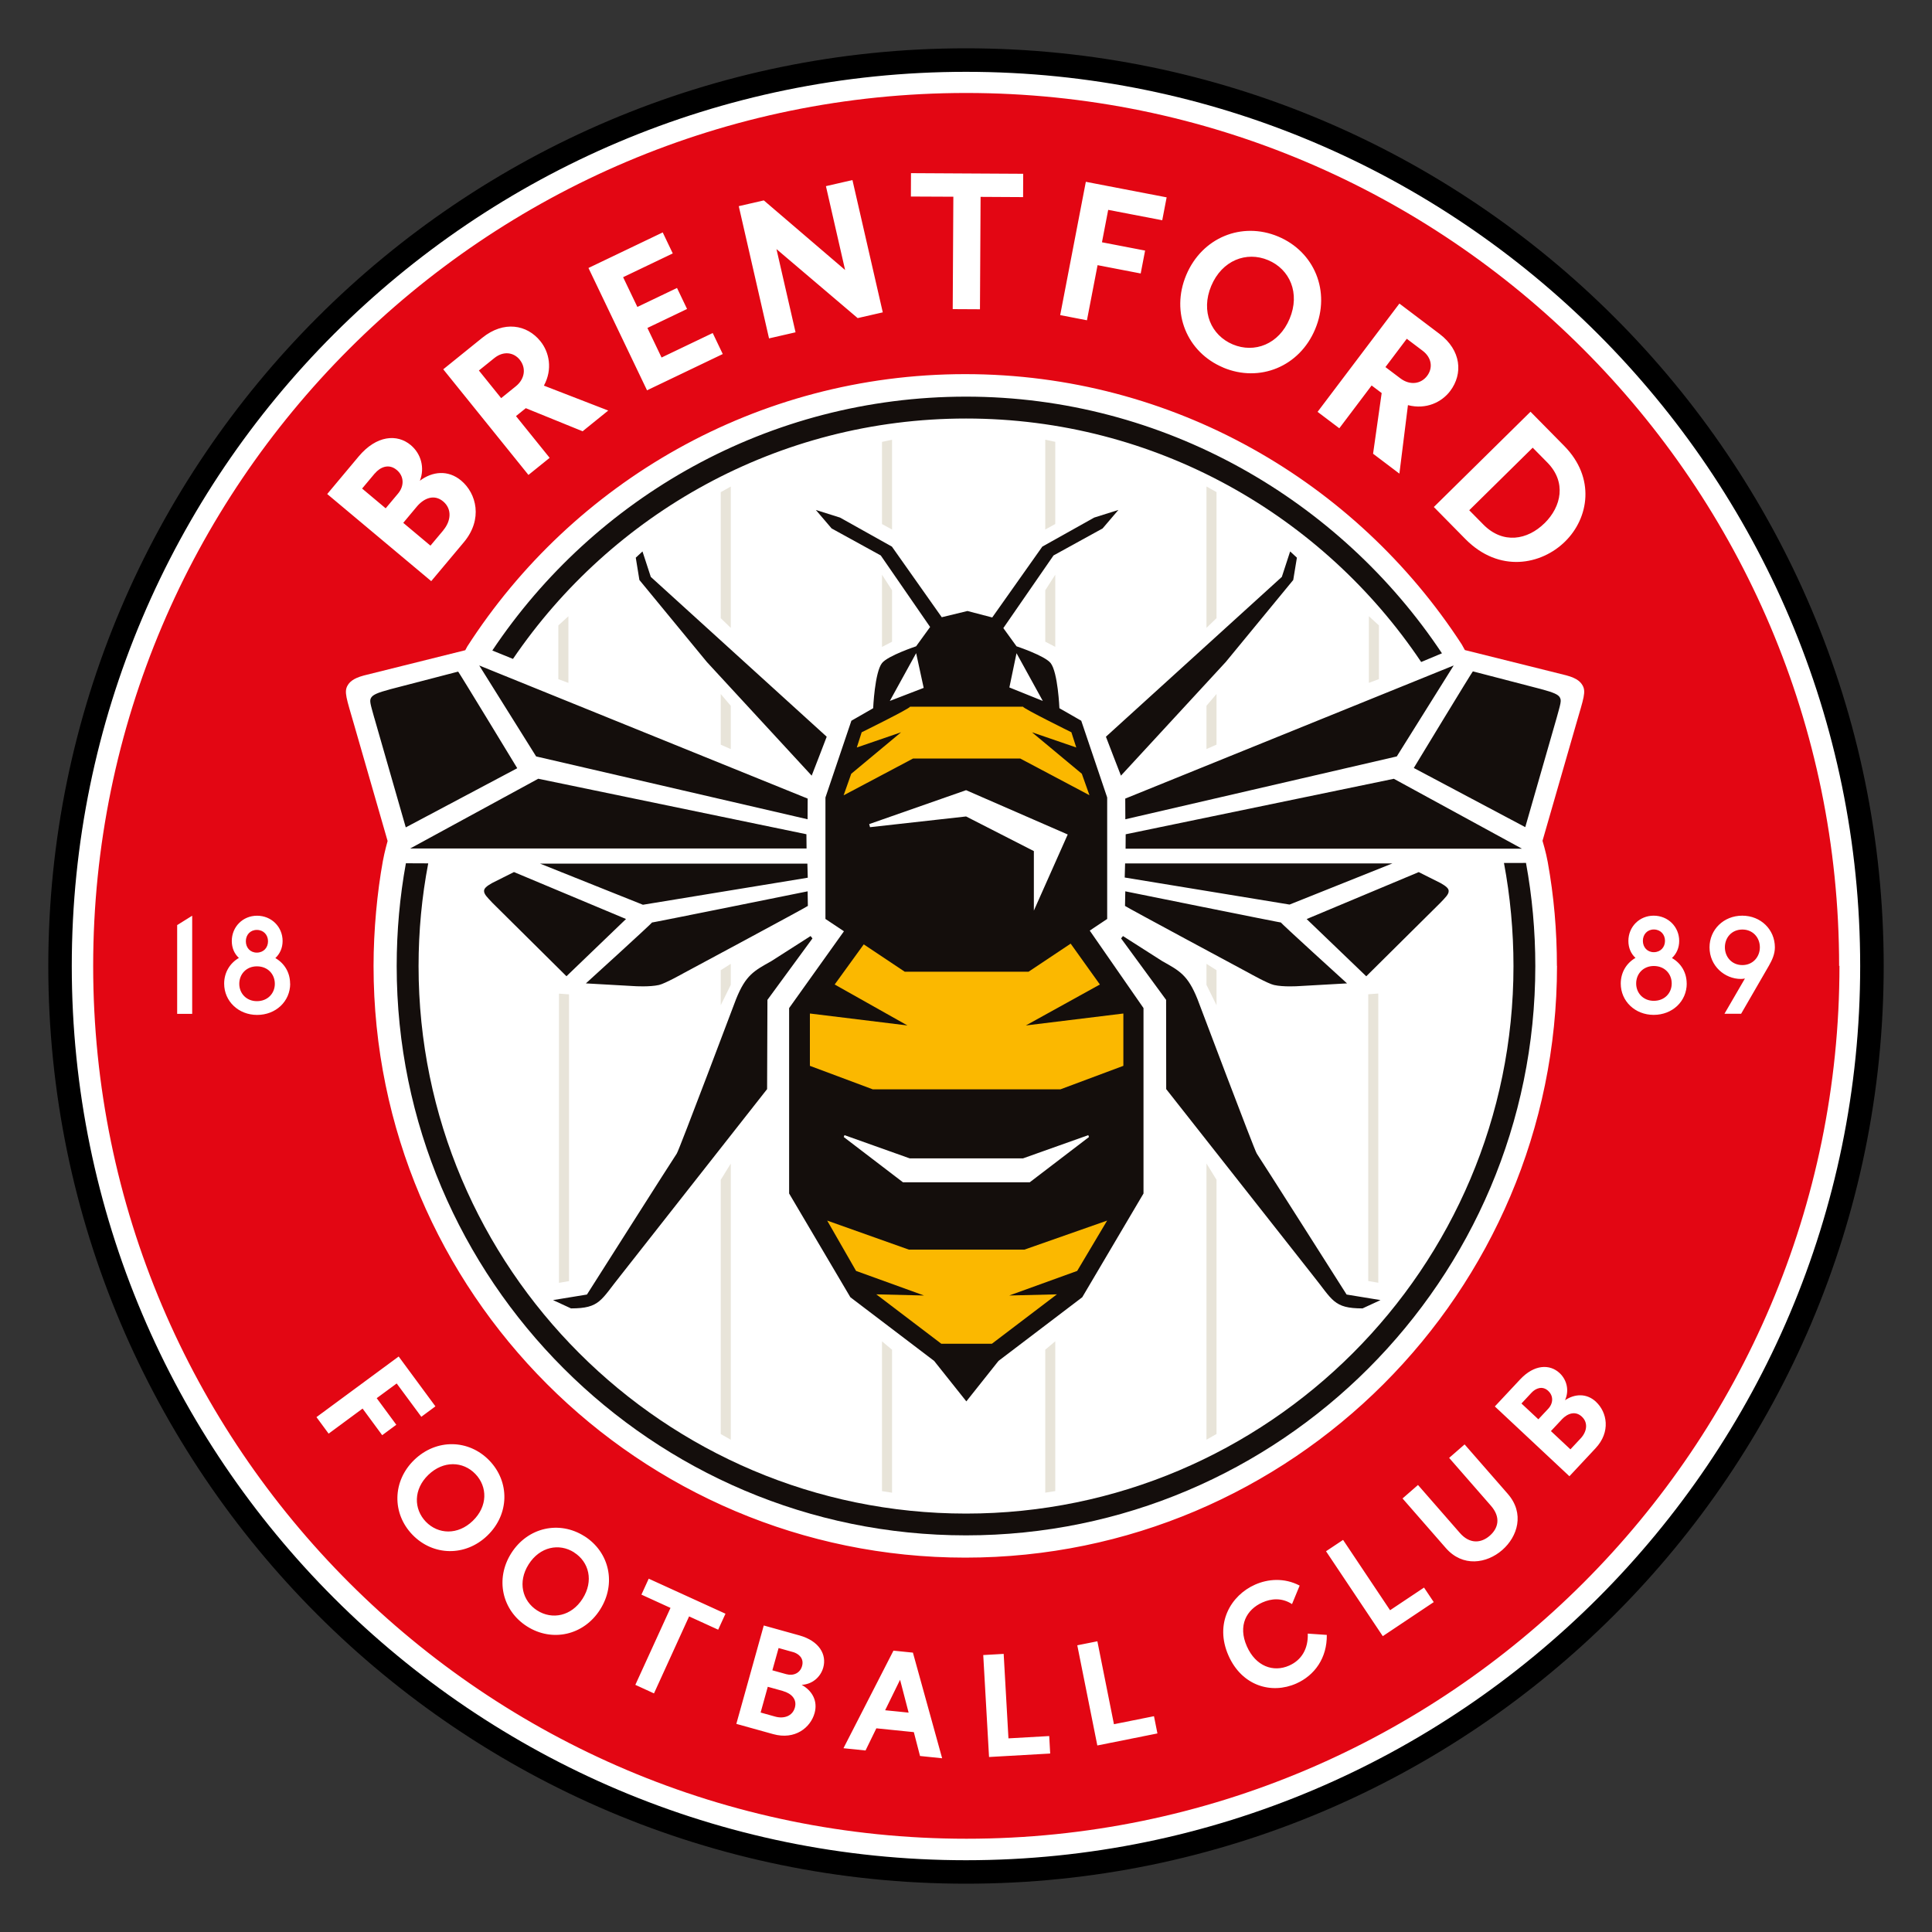 <?xml version="1.0" encoding="UTF-8"?>
<svg id="Estrellas" xmlns="http://www.w3.org/2000/svg" viewBox="0 0 40 40">
  <rect x="0" y="0" width="40" height="40" fill="#333333" stroke="none"/>
  <defs>
    <style>
      .cls-1 {
        fill: none;
      }

      .cls-2 {
        fill: #fff;
      }

      .cls-3 {
        fill: #e8e4d9;
      }

      .cls-4 {
        fill: #fbb800;
      }

      .cls-5 {
        fill: #e30613;
      }

      .cls-6 {
        fill: #140e0c;
      }
    </style>
  </defs>
  <g>
    <g>
      <path id="big-circle" class="cls-2" d="M38.757,20.001C38.757,9.657,30.342,1.243,20,1.243S1.243,9.657,1.243,20.001c0,10.342,8.414,18.756,18.757,18.756s18.757-8.414,18.757-18.756"/>
      <path d="M20,39C9.523,39,1,30.477,1,20.001,1,9.524,9.523,1,20,1s19,8.524,19,19.001c0,10.476-8.523,18.999-19,18.999ZM20,1.487C9.791,1.487,1.486,9.792,1.486,20.001c0,10.208,8.305,18.513,18.513,18.513s18.514-8.305,18.514-18.513C38.514,9.792,30.208,1.487,20,1.487Z"/>
    </g>
    <path id="red-circle" class="cls-5" d="M32.334,29.39l-.224,.239,.404,.378,.213-.228c.129-.139,.158-.324,.023-.449-.131-.123-.293-.072-.416,.059m-23.466,1.147c-.31,.299-.305,.706-.051,.97,.255,.263,.661,.281,.971-.018,.312-.301,.308-.708,.053-.972-.254-.263-.661-.281-.973,.02m23.188-1.738c-.122-.114-.261-.055-.345,.034l-.211,.226,.35,.327,.204-.218c.105-.112,.112-.265,.002-.368m4.569-8.808c.065-.114,.122-.238,.122-.377,0-.368-.291-.656-.676-.656s-.677,.289-.677,.656c0,.387,.317,.654,.648,.654,.028,0,.057-.003,.085-.009l-.424,.73h.345l.577-.998-0-0Zm-1.704,.373c0-.232-.118-.422-.305-.529,.093-.087,.15-.209,.15-.354,0-.291-.229-.523-.529-.523-.297,0-.523,.232-.523,.523,0,.145,.054,.266,.147,.351-.187,.108-.305,.3-.305,.532,0,.365,.297,.648,.681,.648,.391,0,.685-.283,.685-.648m-1.878,8.659c-.195-.182-.442-.167-.642-.033,.089-.194,.043-.417-.112-.562-.202-.189-.524-.183-.818,.132l-.523,.559,1.544,1.445,.54-.578c.321-.342,.239-.749,.011-.962m-1.825,1.907l-.896-1.026-.32,.279,.866,.992c.209,.24,.151,.466-.026,.62-.177,.154-.413,.177-.618-.058l-.867-.993-.32,.279,.896,1.026c.351,.402,.848,.321,1.168,.042,.32-.279,.468-.759,.115-1.163m-1.532,2.242l-.202-.302-.703,.469-.973-1.456-.353,.235,1.175,1.758,1.055-.705h-0Zm-2.217,.678l-.392-.027c.011,.318-.132,.55-.385,.662-.329,.146-.693,.015-.876-.399-.191-.431-.007-.762,.322-.908,.179-.08,.4-.104,.613,.034l.158-.383c-.321-.168-.659-.137-.923-.02-.499,.221-.847,.8-.55,1.47,.279,.629,.891,.804,1.402,.578,.382-.169,.64-.53,.633-1.008m-3.507,2.04l-.071-.356-.829,.166-.343-1.717-.416,.083,.415,2.074,1.244-.249h-0Zm-2.22,.417l-.02-.362-.844,.048-.099-1.749-.423,.024,.12,2.111,1.267-.072v0Zm10.491-16.307c0-.732-.062-1.443-.189-2.147-.036-.203-.109-.443-.109-.443l.699-2.426c.15-.52,.209-.663,.127-.797-.033-.053-.092-.139-.335-.203l-2.098-.523-.065-.117c-2.186-3.365-5.978-5.596-10.281-5.596-4.322,0-8.127,2.249-10.308,5.638l-.042,.078-2.099,.523c-.242,.064-.302,.15-.335,.203-.082,.134-.023,.277,.127,.798l.699,2.426s-.062,.215-.099,.419c-.116,.637-.192,1.428-.192,2.167,0,6.755,5.495,12.251,12.251,12.251,6.755,0,12.251-5.495,12.251-12.251m-12.73,16.405l-.605-2.187-.403-.041-1.035,2.02,.457,.047,.224-.459,.776,.079,.128,.494,.458,.047,0-0Zm-2.956-2.544l-.737-.205-.568,2.037,.762,.212c.452,.126,.774-.134,.858-.435,.072-.257-.056-.469-.267-.585,.214-.011,.39-.155,.447-.359,.074-.266-.08-.549-.495-.665m-1.528-.448l-1.591-.726-.151,.33,.602,.275-.728,1.593,.386,.177,.727-1.594,.602,.275,.151-.33,0-0Zm-2.922-1.605c-.518-.33-1.173-.186-1.514,.35-.34,.534-.192,1.188,.326,1.517,.518,.33,1.173,.186,1.512-.348,.342-.537,.194-1.191-.324-1.52m-2.009-.013c.458-.442,.466-1.113,.04-1.554-.427-.441-1.097-.455-1.554-.013-.455,.44-.464,1.11-.037,1.551,.427,.441,1.097,.455,1.552,.015m-2.293-2.843l.414-.305,.51,.69,.292-.216-.761-1.032-1.702,1.255,.252,.342,.703-.519,.406,.551,.292-.216-.406-.551-0,0Zm-1.793-8.583c0-.232-.119-.422-.305-.529,.093-.087,.15-.209,.15-.354,0-.291-.229-.523-.529-.523-.297,0-.523,.232-.523,.523,0,.145,.054,.266,.147,.351-.186,.108-.305,.3-.305,.532,0,.365,.297,.648,.682,.648,.39,0,.685-.283,.685-.648m-2.029-1.406l-.311,.194v1.838h.311v-2.032Zm2.795-8.731l2.154,1.804,.675-.805c.4-.478,.262-1.011-.055-1.277-.272-.228-.599-.19-.855,.003,.104-.264,.027-.557-.189-.738-.281-.236-.709-.204-1.077,.234l-.652,.779-0,0Zm2.403-2.582l1.764,2.187,.439-.354-.697-.864,.203-.164,1.176,.478,.531-.429-1.332-.516c.185-.342,.11-.693-.072-.919-.281-.349-.762-.428-1.201-.074l-.811,.655,0-0Zm3.006-2.099l1.213,2.534,1.568-.751-.208-.435-1.059,.507-.293-.612,.821-.393-.208-.435-.821,.393-.295-.616,1.028-.492-.208-.435-1.537,.736h0Zm3.112-1.28l.627,2.739,.549-.126-.395-1.723,1.681,1.429,.52-.119-.628-2.739-.549,.126,.397,1.736-1.683-1.441-.521,.12,0,0Zm3.563-.198l.88,.004-.013,2.327,.564,.003,.013-2.327,.88,.005,.002-.483-2.323-.013-.002,.483h-0Zm3.092,2.455l.554,.107,.22-1.141,.893,.172,.091-.474-.893-.172,.129-.671,1.119,.215,.091-.474-1.673-.322-.531,2.76-0,0Zm3.377,1.087c.752,.315,1.578-.02,1.902-.796,.327-.78-.014-1.603-.766-1.918-.752-.315-1.578,.02-1.904,.799-.325,.776,.015,1.599,.768,1.914m3.646-1.325l-1.694,2.242,.45,.34,.669-.886,.208,.157-.178,1.256,.545,.412,.177-1.418c.377,.097,.699-.061,.874-.292,.27-.358,.23-.843-.22-1.183l-.831-.628h-0Zm2.714,2.24l-2.001,1.972,.653,.663c.702,.711,1.575,.534,2.065,.051,.493-.485,.632-1.318-.018-1.978l-.698-.708-.001-0Zm6.397,11.47c0,9.966-8.108,18.074-18.074,18.074S1.929,29.965,1.929,19.999C1.929,10.033,10.038,1.925,20.003,1.925c9.966,0,18.074,8.108,18.074,18.075M25.524,7.131c.449,.188,.955-.003,1.176-.531,.223-.531,.004-1.026-.445-1.214-.449-.189-.955,.003-1.178,.534-.221,.528-.002,1.022,.447,1.211m4.023,.651c.121-.16,.101-.374-.094-.521l-.327-.247-.442,.586,.31,.234c.198,.149,.425,.118,.554-.053m6.526,11.464c-.221,0-.362,.167-.362,.368,0,.198,.142,.368,.362,.368,.218,0,.362-.17,.362-.368,0-.201-.144-.368-.362-.368m-1.834,.755c-.218,0-.365,.161-.365,.362,0,.198,.147,.359,.365,.359,.224,0,.371-.161,.371-.359,0-.201-.147-.362-.371-.362m0-.286c.139,0,.232-.102,.232-.235s-.093-.235-.232-.235c-.135,0-.226,.102-.226,.235s.091,.235,.226,.235m-2.261-8.882c.349-.345,.456-.851,.057-1.256l-.303-.307-1.314,1.295,.291,.295c.408,.414,.915,.321,1.268-.027M10.762,7.449c-.126-.156-.338-.188-.528-.035l-.319,.257,.461,.572,.302-.244c.193-.155,.217-.384,.083-.55m-5.442,12.558c-.218,0-.365,.161-.365,.362,0,.198,.147,.359,.365,.359,.223,0,.371-.161,.371-.359,0-.201-.147-.362-.371-.362m10.893,15.004l-.316-.088-.148,.533,.3,.084c.183,.051,.36-.01,.409-.186,.048-.173-.072-.293-.245-.342m-4.325-2.871c-.309-.197-.709-.12-.942,.247-.231,.364-.132,.758,.177,.955,.309,.197,.709,.12,.94-.244,.233-.366,.134-.761-.176-.957m-6.569-12.419c.139,0,.232-.102,.232-.235s-.093-.235-.232-.235c-.136,0-.227,.102-.227,.235s.091,.235,.227,.235m2.443-9.922l-.263,.314,.488,.409,.255-.304c.132-.157,.129-.36-.025-.489-.17-.143-.35-.054-.454,.071m8.656,24.402l-.297-.083-.129,.461,.288,.08c.148,.041,.287-.023,.327-.169,.045-.161-.072-.256-.189-.29m1.909,1.206l.486,.049-.177-.68-.309,.631h-0ZM9.178,10.98l-.266,.317-.563-.472,.279-.334c.154-.184,.365-.263,.548-.109,.186,.157,.163,.404,.001,.597"/>
    <path id="middle-black-border" class="cls-6" d="M10.62,13.643c2.041-3.002,5.484-4.978,9.381-4.978,3.923,0,7.387,2.004,9.423,5.041l.43-.18c-2.114-3.178-5.759-5.314-9.853-5.314-4.086,0-7.693,2.09-9.808,5.256l.428,.174-0,.001Zm-2.216,4.228c-.126,.688-.191,1.406-.191,2.13,0,6.499,5.288,11.787,11.787,11.787,6.499,0,11.787-5.288,11.787-11.787,0-.727-.066-1.444-.193-2.135l-.456,.001c.129,.684,.197,1.413,.197,2.135,0,6.249-5.084,11.335-11.334,11.335-6.25,0-11.335-5.085-11.335-11.335,0-.727,.068-1.438,.2-2.127l-.461-.002-0-0Z"/>
    <path id="grey-lines" class="cls-3" d="M11.573,20.572v5.988l.208-.036v-5.937l-.208-.015v0Zm.195-6.433v-1.38l-.208,.19v1.112l.208,.078v0Zm6.493-2.239v1.494l.208-.108v-1.065l-.208-.322v0Zm0,15.871v3.101l.208,.033v-2.96l-.208-.174h0Zm.208-16.807v-1.86l-.208,.045v1.701l.208,.114v0Zm-3.339,9.427v-.436l-.208,.132v.725l.208-.422v-0Zm0-4.882v-.896l-.208-.244v1.049l.208,.091v-0Zm-.208,8.918v5.263l.208,.118v-5.718l-.208,.337v0Zm.208-11.427v-2.927l-.208,.117v2.609l.208,.201v0Zm13.198,7.585v5.937l.208,.036v-5.988l-.208,.015v-0Zm.221-6.525v-1.112l-.208-.19v1.38l.208-.078v-0Zm-6.908-1.84v1.065l.207,.108v-1.494l-.207,.322v-0Zm0,15.724v2.96l.207-.033v-3.101l-.207,.174h0Zm.207-17.095v-1.701l-.207-.045v1.86l.207-.114v-0Zm3.339,9.963v-.725l-.208-.132v.436l.208,.422v0Zm0-5.395v-1.049l-.208,.244v.896l.208-.091v0Zm-.208,8.672v5.718l.208-.118v-5.263l-.208-.337v-0Zm0-11.09v-2.927l.208,.117v2.609l-.208,.201v0Z"/>
    <g id="bee">
      <path id="path350-7" class="cls-6" d="M23.297,16.534l6.8-2.756-1.178,1.883-5.62,1.301-.002-.429,0-0Zm.009,.739l-.002,.298h8.206l-2.652-1.447-5.552,1.149,0,0Zm-15.555-2.406l.65,2.263,2.308-1.225s-1.222-2.014-1.224-2l-1.408,.366c-.272,.073-.353,.114-.391,.171-.043,.065-.016,.133,.064,.424m3.394,1.257l-2.652,1.444h8.207l-.003-.295-5.552-1.149h-0Zm-1.122,2.319c-.004,.071,.067,.137,.174,.251l1.532,1.519,1.233-1.185-2.32-.972-.454,.228c-.119,.067-.162,.11-.165,.159m6.7-1.908l-6.8-2.756,1.178,1.883,5.62,1.301,.002-.429-0-0Zm-5.542,1.346l2.131,.852,3.413-.56-.008-.292h-5.536Zm2.318,1.219c.034-.013-1.368,1.261-1.368,1.261l1.009,.057s.308,.02,.504-.024c.125-.028,.509-.244,.509-.244,0,0,2.574-1.381,2.574-1.393l-.005-.302s-3.256,.659-3.222,.645m9.799-.645l-.006,.302c-.001,.011,2.574,1.393,2.574,1.393,0,0,.384,.216,.51,.244,.195,.045,.503,.024,.503,.024l1.01-.057s-1.403-1.274-1.368-1.261c.034,.014-3.222-.645-3.222-.645m6.529-.17l-.455-.228-2.32,.972,1.234,1.185,1.532-1.519c.107-.113,.179-.179,.174-.251-.003-.048-.046-.091-.165-.159m-3.809,5.597c-.043-.058-1.226-3.194-1.226-3.194-.201-.502-.372-.587-.73-.788l-.813-.519-.039,.049,.932,1.272,.002,1.848,3.034,3.853c.415,.516,.429,.687,1.031,.687l.372-.172-.702-.115s-1.819-2.865-1.862-2.922m-12.004,0c-.043,.057-1.862,2.922-1.862,2.922l-.702,.115,.372,.172c.602,0,.616-.172,1.031-.687l3.029-3.853,.007-1.848,.932-1.272-.039-.049-.812,.519c-.358,.201-.53,.286-.731,.788,0,0-1.183,3.136-1.226,3.194m18.281-9.444c-.038-.058-.119-.098-.391-.171l-1.408-.366c-.003-.015-1.224,2-1.224,2l2.308,1.225,.65-2.263c.08-.292,.106-.359,.064-.424m-8.999,3.438l-.008,.292,3.413,.56,2.13-.852h-5.536Zm-.086-1.817l2.17-2.353,1.397-1.698,.076-.462-.14-.129-.172,.527-3.642,3.309c.01,.032,.311,.806,.311,.806m-8.573-2.353l2.17,2.353s.301-.774,.311-.806l-3.642-3.309-.172-.527-.139,.129,.075,.462,1.397,1.698v-0Zm2.256-3.148l.327,.383,1.017,.559,1.022,1.481-.29,.4s-.584,.194-.706,.347c-.151,.192-.183,.935-.183,.935l-.451,.259-.537,1.589v2.515l.383,.255-1.135,1.59v3.839l1.268,2.148,1.734,1.318,.667,.838,.666-.838,1.734-1.318,1.268-2.148v-3.839l-1.113-1.604,.361-.241v-2.515l-.537-1.589-.452-.259s-.031-.743-.182-.935c-.121-.153-.706-.347-.706-.347l-.273-.377,1.039-1.504,1.016-.559,.327-.383-.501,.158-1.074,.601-1.037,1.467-.513-.134-.532,.129-1.032-1.462-1.074-.601-.502-.158,0,0Zm2.077,2.966l.156,.718-.701,.27,.544-.988h0Zm2.078,0l.544,.988-.692-.279,.148-.709h-0Zm-1.044,2.836l2.104,.917-.701,1.576v-1.232l-1.403-.717-1.989,.222-.017-.064,2.005-.702h-0Zm-2.518,7.142l1.351,.481h2.345l1.352-.481,.014,.039-1.226,.937h-2.625l-1.226-.937,.015-.039h-0Z"/>
      <path id="path4656" class="cls-4" d="M22.922,25.271l-1.712,.601h-2.394l-1.69-.601,.598,1.042,1.407,.509-.988-.024,1.346,1.023h1.047l1.346-1.023-.987,.024,1.407-.509,.62-1.042Zm-5.451-8.807l1.432-.759h2.221l1.432,.759-.158-.444-1.032-.859,.917,.315-.101-.315s-.988-.487-1.003-.53h-2.336c-.014,.043-1.003,.53-1.003,.53l-.101,.315,.917-.315-1.032,.859-.157,.444h-0Zm5.788,4.524l-.003-.004-2.017,.247,1.533-.848-.605-.846-.871,.581h-2.565l-.848-.566-.602,.831,1.507,.848-2.017-.247-.003,.004v1.079l1.303,.487h3.883l1.304-.487v-1.079h-0Z"/>
    </g>
  </g>
  <rect class="cls-1" width="40" height="40"/>
</svg>
